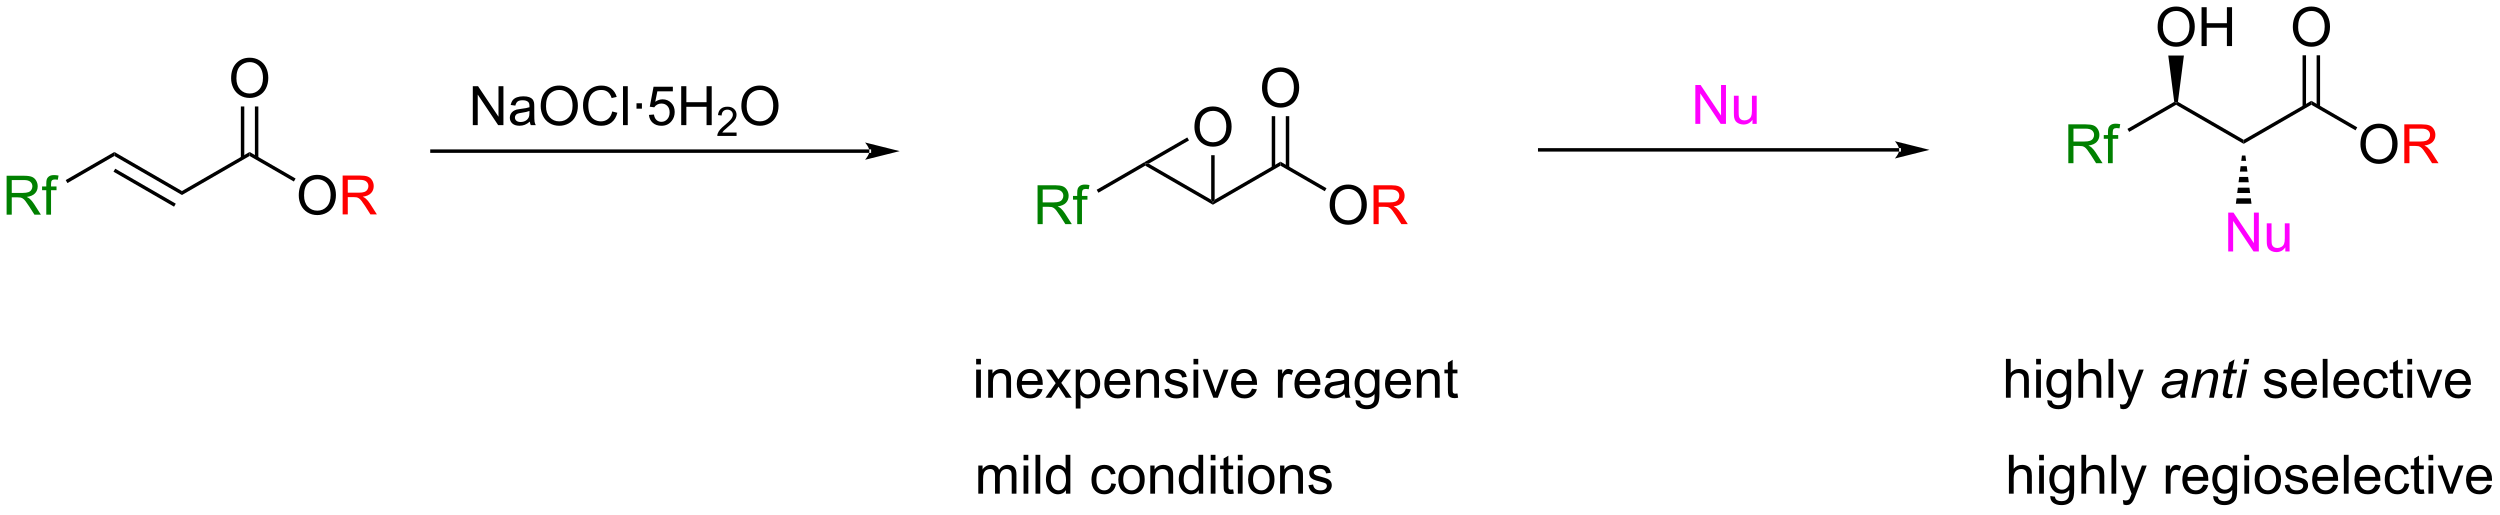 <?xml version="1.0" encoding="UTF-8"?>
<!DOCTYPE svg PUBLIC '-//W3C//DTD SVG 1.0//EN'
          'http://www.w3.org/TR/2001/REC-SVG-20010904/DTD/svg10.dtd'>
<svg stroke-dasharray="none" shape-rendering="auto" xmlns="http://www.w3.org/2000/svg" font-family="'Dialog'" text-rendering="auto" width="505" fill-opacity="1" color-interpolation="auto" color-rendering="auto" preserveAspectRatio="xMidYMid meet" font-size="12px" viewBox="0 0 505 104" fill="black" xmlns:xlink="http://www.w3.org/1999/xlink" stroke="black" image-rendering="auto" stroke-miterlimit="10" stroke-linecap="square" stroke-linejoin="miter" font-style="normal" stroke-width="1" height="104" stroke-dashoffset="0" font-weight="normal" stroke-opacity="1"
><!--Generated by the Batik Graphics2D SVG Generator--><defs id="genericDefs"
  /><g
  ><defs id="defs1"
    ><clipPath clipPathUnits="userSpaceOnUse" id="clipPath1"
      ><path d="M1.639 1.598 L380.308 1.598 L380.308 79.157 L1.639 79.157 L1.639 1.598 Z"
      /></clipPath
      ><clipPath clipPathUnits="userSpaceOnUse" id="clipPath2"
      ><path d="M3.734 26.406 L3.734 101.808 L371.875 101.808 L371.875 26.406 Z"
      /></clipPath
    ></defs
    ><g fill="green" transform="scale(1.333,1.333) translate(-1.639,-1.598) matrix(1.029,0,0,1.029,-2.202,-25.563)" stroke="green"
    ><path d="M4.706 58.005 L4.706 52.278 L7.245 52.278 Q8.011 52.278 8.409 52.432 Q8.808 52.585 9.045 52.976 Q9.284 53.367 9.284 53.84 Q9.284 54.45 8.889 54.869 Q8.495 55.286 7.67 55.398 Q7.972 55.544 8.128 55.684 Q8.459 55.989 8.756 56.445 L9.753 58.005 L8.8 58.005 L8.042 56.812 Q7.709 56.296 7.493 56.023 Q7.279 55.749 7.11 55.64 Q6.941 55.531 6.764 55.489 Q6.636 55.46 6.342 55.46 L5.464 55.46 L5.464 58.005 L4.706 58.005 ZM5.464 54.804 L7.092 54.804 Q7.613 54.804 7.904 54.697 Q8.199 54.59 8.35 54.354 Q8.503 54.117 8.503 53.84 Q8.503 53.434 8.206 53.174 Q7.912 52.911 7.277 52.911 L5.464 52.911 L5.464 54.804 ZM10.549 58.005 L10.549 54.403 L9.929 54.403 L9.929 53.856 L10.549 53.856 L10.549 53.413 Q10.549 52.997 10.624 52.794 Q10.726 52.52 10.981 52.351 Q11.236 52.179 11.697 52.179 Q11.994 52.179 12.354 52.249 L12.249 52.864 Q12.031 52.825 11.835 52.825 Q11.515 52.825 11.382 52.963 Q11.249 53.098 11.249 53.473 L11.249 53.856 L12.057 53.856 L12.057 54.403 L11.249 54.403 L11.249 58.005 L10.549 58.005 Z" stroke="none" clip-path="url(#clipPath2)"
    /></g
    ><g transform="matrix(1.371,0,0,1.371,-5.121,-36.215)"
    ><path d="M13.671 53.387 L13.416 52.945 L20.585 48.807 L20.585 49.396 Z" stroke="none" clip-path="url(#clipPath2)"
    /></g
    ><g transform="matrix(1.371,0,0,1.371,-5.121,-36.215)"
    ><path d="M20.585 49.396 L20.585 48.807 L30.543 54.56 L30.543 55.149 ZM20.457 51.713 L29.379 56.868 L29.635 56.426 L20.712 51.271 Z" stroke="none" clip-path="url(#clipPath2)"
    /></g
    ><g transform="matrix(1.371,0,0,1.371,-5.121,-36.215)"
    ><path d="M30.543 55.149 L30.543 54.56 L40.51 48.807 L40.51 49.396 Z" stroke="none" clip-path="url(#clipPath2)"
    /></g
    ><g transform="matrix(1.371,0,0,1.371,-5.121,-36.215)"
    ><path d="M47.755 55.215 Q47.755 53.788 48.52 52.984 Q49.286 52.176 50.497 52.176 Q51.288 52.176 51.924 52.557 Q52.562 52.934 52.895 53.611 Q53.231 54.288 53.231 55.148 Q53.231 56.02 52.88 56.708 Q52.528 57.395 51.882 57.749 Q51.239 58.104 50.492 58.104 Q49.684 58.104 49.046 57.713 Q48.411 57.32 48.083 56.645 Q47.755 55.968 47.755 55.215 ZM48.536 55.226 Q48.536 56.262 49.09 56.859 Q49.648 57.453 50.489 57.453 Q51.343 57.453 51.895 56.851 Q52.45 56.249 52.45 55.145 Q52.45 54.445 52.213 53.924 Q51.976 53.403 51.52 53.117 Q51.067 52.828 50.499 52.828 Q49.695 52.828 49.114 53.382 Q48.536 53.934 48.536 55.226 Z" stroke="none" clip-path="url(#clipPath2)"
    /></g
    ><g fill="red" transform="matrix(1.371,0,0,1.371,-5.121,-36.215)" stroke="red"
    ><path d="M54.219 58.005 L54.219 52.278 L56.758 52.278 Q57.524 52.278 57.922 52.432 Q58.321 52.585 58.558 52.976 Q58.797 53.367 58.797 53.84 Q58.797 54.45 58.402 54.869 Q58.008 55.286 57.183 55.398 Q57.485 55.544 57.641 55.684 Q57.972 55.989 58.269 56.445 L59.266 58.005 L58.313 58.005 L57.555 56.812 Q57.222 56.296 57.006 56.023 Q56.792 55.749 56.623 55.64 Q56.454 55.531 56.277 55.489 Q56.149 55.46 55.855 55.46 L54.977 55.46 L54.977 58.005 L54.219 58.005 ZM54.977 54.804 L56.605 54.804 Q57.126 54.804 57.417 54.697 Q57.712 54.59 57.863 54.354 Q58.016 54.117 58.016 53.84 Q58.016 53.434 57.719 53.174 Q57.425 52.911 56.79 52.911 L54.977 52.911 L54.977 54.804 Z" stroke="none" clip-path="url(#clipPath2)"
    /></g
    ><g transform="matrix(1.371,0,0,1.371,-5.121,-36.215)"
    ><path d="M40.51 49.396 L40.51 48.807 L47.288 52.719 L47.033 53.161 Z" stroke="none" clip-path="url(#clipPath2)"
    /></g
    ><g transform="matrix(1.371,0,0,1.371,-5.121,-36.215)"
    ><path d="M37.787 37.957 Q37.787 36.53 38.553 35.725 Q39.318 34.918 40.529 34.918 Q41.321 34.918 41.956 35.298 Q42.594 35.676 42.928 36.353 Q43.264 37.03 43.264 37.889 Q43.264 38.762 42.912 39.449 Q42.56 40.137 41.914 40.491 Q41.271 40.845 40.524 40.845 Q39.717 40.845 39.079 40.454 Q38.443 40.061 38.115 39.387 Q37.787 38.709 37.787 37.957 ZM38.568 37.967 Q38.568 39.004 39.123 39.6 Q39.68 40.194 40.521 40.194 Q41.376 40.194 41.928 39.592 Q42.482 38.991 42.482 37.887 Q42.482 37.186 42.245 36.665 Q42.008 36.144 41.553 35.858 Q41.099 35.569 40.532 35.569 Q39.727 35.569 39.146 36.124 Q38.568 36.676 38.568 37.967 Z" stroke="none" clip-path="url(#clipPath2)"
    /></g
    ><g transform="matrix(1.371,0,0,1.371,-5.121,-36.215)"
    ><path d="M41.801 49.699 L41.801 42.102 L41.291 42.102 L41.291 49.699 ZM39.73 49.699 L39.73 42.102 L39.22 42.102 L39.22 49.699 Z" stroke="none" clip-path="url(#clipPath2)"
    /></g
    ><g fill="green" transform="matrix(1.371,0,0,1.371,-5.121,-36.215)" stroke="green"
    ><path d="M156.607 59.434 L156.607 53.707 L159.146 53.707 Q159.911 53.707 160.31 53.861 Q160.708 54.014 160.945 54.405 Q161.185 54.795 161.185 55.269 Q161.185 55.879 160.789 56.298 Q160.396 56.715 159.57 56.827 Q159.872 56.973 160.029 57.113 Q160.359 57.418 160.656 57.874 L161.654 59.434 L160.701 59.434 L159.943 58.241 Q159.609 57.725 159.393 57.452 Q159.18 57.178 159.01 57.069 Q158.841 56.959 158.664 56.918 Q158.536 56.889 158.242 56.889 L157.364 56.889 L157.364 59.434 L156.607 59.434 ZM157.364 56.233 L158.992 56.233 Q159.513 56.233 159.805 56.126 Q160.099 56.019 160.25 55.782 Q160.404 55.545 160.404 55.269 Q160.404 54.863 160.107 54.603 Q159.812 54.34 159.177 54.34 L157.364 54.34 L157.364 56.233 ZM162.449 59.434 L162.449 55.832 L161.829 55.832 L161.829 55.285 L162.449 55.285 L162.449 54.842 Q162.449 54.426 162.525 54.223 Q162.626 53.949 162.881 53.78 Q163.137 53.608 163.598 53.608 Q163.894 53.608 164.254 53.678 L164.15 54.293 Q163.931 54.254 163.736 54.254 Q163.415 54.254 163.282 54.392 Q163.15 54.527 163.15 54.902 L163.15 55.285 L163.957 55.285 L163.957 55.832 L163.15 55.832 L163.15 59.434 L162.449 59.434 Z" stroke="none" clip-path="url(#clipPath2)"
    /></g
    ><g transform="matrix(1.371,0,0,1.371,-5.121,-36.215)"
    ><path d="M165.572 54.813 L165.317 54.372 L172.333 50.318 L172.475 50.531 L172.475 50.825 Z" stroke="none" clip-path="url(#clipPath2)"
    /></g
    ><g transform="matrix(1.371,0,0,1.371,-5.121,-36.215)"
    ><path d="M172.475 50.825 L172.475 50.531 L172.986 50.531 L182.188 55.842 L182.443 56.283 L182.443 56.578 Z" stroke="none" clip-path="url(#clipPath2)"
    /></g
    ><g transform="matrix(1.371,0,0,1.371,-5.121,-36.215)"
    ><path d="M182.443 56.578 L182.443 56.283 L182.698 55.841 L192.4 50.236 L192.401 50.825 Z" stroke="none" clip-path="url(#clipPath2)"
    /></g
    ><g transform="matrix(1.371,0,0,1.371,-5.121,-36.215)"
    ><path d="M199.645 56.644 Q199.645 55.217 200.41 54.413 Q201.176 53.605 202.387 53.605 Q203.179 53.605 203.814 53.986 Q204.452 54.363 204.785 55.04 Q205.121 55.717 205.121 56.577 Q205.121 57.449 204.77 58.137 Q204.418 58.824 203.772 59.178 Q203.129 59.532 202.382 59.532 Q201.575 59.532 200.936 59.142 Q200.301 58.749 199.973 58.074 Q199.645 57.397 199.645 56.644 ZM200.426 56.655 Q200.426 57.691 200.981 58.288 Q201.538 58.881 202.379 58.881 Q203.233 58.881 203.785 58.28 Q204.34 57.678 204.34 56.574 Q204.34 55.874 204.103 55.353 Q203.866 54.832 203.41 54.545 Q202.957 54.256 202.39 54.256 Q201.585 54.256 201.004 54.811 Q200.426 55.363 200.426 56.655 Z" stroke="none" clip-path="url(#clipPath2)"
    /></g
    ><g fill="red" transform="matrix(1.371,0,0,1.371,-5.121,-36.215)" stroke="red"
    ><path d="M206.11 59.434 L206.11 53.707 L208.649 53.707 Q209.414 53.707 209.813 53.861 Q210.211 54.014 210.448 54.405 Q210.688 54.795 210.688 55.269 Q210.688 55.879 210.292 56.298 Q209.899 56.715 209.073 56.827 Q209.375 56.973 209.532 57.113 Q209.862 57.418 210.159 57.874 L211.157 59.434 L210.203 59.434 L209.446 58.241 Q209.112 57.725 208.896 57.452 Q208.683 57.178 208.513 57.069 Q208.344 56.959 208.167 56.918 Q208.039 56.889 207.745 56.889 L206.868 56.889 L206.868 59.434 L206.11 59.434 ZM206.868 56.233 L208.495 56.233 Q209.016 56.233 209.308 56.126 Q209.602 56.019 209.753 55.782 Q209.907 55.545 209.907 55.269 Q209.907 54.863 209.61 54.603 Q209.315 54.34 208.68 54.34 L206.868 54.34 L206.868 56.233 Z" stroke="none" clip-path="url(#clipPath2)"
    /></g
    ><g transform="matrix(1.371,0,0,1.371,-5.121,-36.215)"
    ><path d="M192.401 50.825 L192.4 50.236 L199.178 54.148 L198.923 54.59 Z" stroke="none" clip-path="url(#clipPath2)"
    /></g
    ><g transform="matrix(1.371,0,0,1.371,-5.121,-36.215)"
    ><path d="M189.677 39.386 Q189.677 37.959 190.443 37.154 Q191.208 36.347 192.419 36.347 Q193.211 36.347 193.846 36.727 Q194.484 37.105 194.818 37.782 Q195.154 38.459 195.154 39.318 Q195.154 40.191 194.802 40.878 Q194.451 41.566 193.805 41.92 Q193.162 42.274 192.414 42.274 Q191.607 42.274 190.969 41.883 Q190.333 41.49 190.005 40.816 Q189.677 40.138 189.677 39.386 ZM190.458 39.396 Q190.458 40.433 191.013 41.029 Q191.57 41.623 192.412 41.623 Q193.266 41.623 193.818 41.021 Q194.373 40.42 194.373 39.316 Q194.373 38.615 194.136 38.094 Q193.899 37.573 193.443 37.287 Q192.99 36.998 192.422 36.998 Q191.617 36.998 191.037 37.553 Q190.458 38.105 190.458 39.396 Z" stroke="none" clip-path="url(#clipPath2)"
    /></g
    ><g transform="matrix(1.371,0,0,1.371,-5.121,-36.215)"
    ><path d="M193.691 51.128 L193.691 43.531 L193.181 43.531 L193.181 51.128 ZM191.62 51.129 L191.62 43.531 L191.11 43.531 L191.11 51.129 Z" stroke="none" clip-path="url(#clipPath2)"
    /></g
    ><g transform="matrix(1.371,0,0,1.371,-5.121,-36.215)"
    ><path d="M179.72 45.139 Q179.72 43.712 180.485 42.907 Q181.251 42.1 182.462 42.1 Q183.253 42.1 183.889 42.48 Q184.527 42.857 184.86 43.535 Q185.196 44.212 185.196 45.071 Q185.196 45.943 184.845 46.631 Q184.493 47.318 183.847 47.672 Q183.204 48.027 182.457 48.027 Q181.649 48.027 181.011 47.636 Q180.376 47.243 180.048 46.568 Q179.72 45.891 179.72 45.139 ZM180.501 45.149 Q180.501 46.185 181.055 46.782 Q181.613 47.376 182.454 47.376 Q183.308 47.376 183.86 46.774 Q184.415 46.172 184.415 45.068 Q184.415 44.368 184.178 43.847 Q183.941 43.326 183.485 43.04 Q183.032 42.751 182.464 42.751 Q181.66 42.751 181.079 43.305 Q180.501 43.857 180.501 45.149 Z" stroke="none" clip-path="url(#clipPath2)"
    /></g
    ><g transform="matrix(1.371,0,0,1.371,-5.121,-36.215)"
    ><path d="M182.698 55.841 L182.443 56.283 L182.188 55.842 L182.188 49.284 L182.698 49.284 Z" stroke="none" clip-path="url(#clipPath2)"
    /></g
    ><g transform="matrix(1.371,0,0,1.371,-5.121,-36.215)"
    ><path d="M178.665 46.664 L178.92 47.105 L172.986 50.531 L172.475 50.531 L172.333 50.318 Z" stroke="none" clip-path="url(#clipPath2)"
    /></g
    ><g fill="green" transform="matrix(1.371,0,0,1.371,-5.121,-36.215)" stroke="green"
    ><path d="M308.477 50.465 L308.477 44.738 L311.016 44.738 Q311.781 44.738 312.18 44.892 Q312.578 45.045 312.815 45.436 Q313.055 45.827 313.055 46.3 Q313.055 46.91 312.659 47.329 Q312.266 47.746 311.44 47.858 Q311.742 48.004 311.899 48.144 Q312.229 48.449 312.526 48.905 L313.524 50.465 L312.57 50.465 L311.813 49.272 Q311.479 48.756 311.263 48.483 Q311.05 48.209 310.88 48.1 Q310.711 47.991 310.534 47.949 Q310.406 47.92 310.112 47.92 L309.234 47.92 L309.234 50.465 L308.477 50.465 ZM309.234 47.264 L310.862 47.264 Q311.383 47.264 311.675 47.157 Q311.969 47.05 312.12 46.814 Q312.274 46.577 312.274 46.3 Q312.274 45.894 311.977 45.634 Q311.682 45.371 311.047 45.371 L309.234 45.371 L309.234 47.264 ZM314.319 50.465 L314.319 46.863 L313.699 46.863 L313.699 46.316 L314.319 46.316 L314.319 45.873 Q314.319 45.457 314.395 45.254 Q314.496 44.98 314.751 44.811 Q315.007 44.639 315.467 44.639 Q315.764 44.639 316.124 44.709 L316.02 45.324 Q315.801 45.285 315.606 45.285 Q315.285 45.285 315.152 45.423 Q315.02 45.558 315.02 45.933 L315.02 46.316 L315.827 46.316 L315.827 46.863 L315.02 46.863 L315.02 50.465 L314.319 50.465 Z" stroke="none" clip-path="url(#clipPath2)"
    /></g
    ><g transform="matrix(1.371,0,0,1.371,-5.121,-36.215)"
    ><path d="M317.441 45.847 L317.186 45.405 L324.082 41.425 L324.355 41.562 L324.355 41.856 Z" stroke="none" clip-path="url(#clipPath2)"
    /></g
    ><g transform="matrix(1.371,0,0,1.371,-5.121,-36.215)"
    ><path d="M324.355 41.856 L324.355 41.562 L324.628 41.425 L334.313 47.02 L334.313 47.609 Z" stroke="none" clip-path="url(#clipPath2)"
    /></g
    ><g transform="matrix(1.371,0,0,1.371,-5.121,-36.215)"
    ><path d="M334.313 47.609 L334.313 47.02 L344.281 41.267 L344.28 41.856 Z" stroke="none" clip-path="url(#clipPath2)"
    /></g
    ><g transform="matrix(1.371,0,0,1.371,-5.121,-36.215)"
    ><path d="M351.515 47.675 Q351.515 46.248 352.28 45.444 Q353.046 44.636 354.257 44.636 Q355.049 44.636 355.684 45.017 Q356.322 45.394 356.655 46.071 Q356.991 46.748 356.991 47.608 Q356.991 48.48 356.64 49.168 Q356.288 49.855 355.642 50.209 Q354.999 50.564 354.252 50.564 Q353.444 50.564 352.806 50.173 Q352.171 49.78 351.843 49.105 Q351.515 48.428 351.515 47.675 ZM352.296 47.686 Q352.296 48.722 352.851 49.319 Q353.408 49.913 354.249 49.913 Q355.103 49.913 355.655 49.311 Q356.21 48.709 356.21 47.605 Q356.21 46.905 355.973 46.384 Q355.736 45.863 355.28 45.577 Q354.827 45.288 354.26 45.288 Q353.455 45.288 352.874 45.842 Q352.296 46.394 352.296 47.686 Z" stroke="none" clip-path="url(#clipPath2)"
    /></g
    ><g fill="red" transform="matrix(1.371,0,0,1.371,-5.121,-36.215)" stroke="red"
    ><path d="M357.98 50.465 L357.98 44.738 L360.519 44.738 Q361.284 44.738 361.683 44.892 Q362.081 45.045 362.318 45.436 Q362.558 45.827 362.558 46.3 Q362.558 46.91 362.162 47.329 Q361.769 47.746 360.943 47.858 Q361.245 48.004 361.401 48.144 Q361.732 48.449 362.029 48.905 L363.026 50.465 L362.073 50.465 L361.316 49.272 Q360.982 48.756 360.766 48.483 Q360.553 48.209 360.383 48.1 Q360.214 47.991 360.037 47.949 Q359.909 47.92 359.615 47.92 L358.737 47.92 L358.737 50.465 L357.98 50.465 ZM358.737 47.264 L360.365 47.264 Q360.886 47.264 361.178 47.157 Q361.472 47.05 361.623 46.814 Q361.776 46.577 361.776 46.3 Q361.776 45.894 361.48 45.634 Q361.185 45.371 360.55 45.371 L358.737 45.371 L358.737 47.264 Z" stroke="none" clip-path="url(#clipPath2)"
    /></g
    ><g transform="matrix(1.371,0,0,1.371,-5.121,-36.215)"
    ><path d="M344.28 41.856 L344.281 41.267 L351.049 45.177 L350.793 45.619 Z" stroke="none" clip-path="url(#clipPath2)"
    /></g
    ><g transform="matrix(1.371,0,0,1.371,-5.121,-36.215)"
    ><path d="M341.557 30.417 Q341.557 28.99 342.323 28.185 Q343.088 27.378 344.299 27.378 Q345.091 27.378 345.726 27.758 Q346.364 28.136 346.698 28.813 Q347.034 29.49 347.034 30.349 Q347.034 31.222 346.682 31.909 Q346.331 32.597 345.685 32.951 Q345.041 33.305 344.294 33.305 Q343.487 33.305 342.849 32.914 Q342.213 32.521 341.885 31.847 Q341.557 31.169 341.557 30.417 ZM342.338 30.427 Q342.338 31.464 342.893 32.06 Q343.45 32.654 344.291 32.654 Q345.146 32.654 345.698 32.052 Q346.252 31.451 346.252 30.347 Q346.252 29.646 346.015 29.125 Q345.779 28.604 345.323 28.318 Q344.87 28.029 344.302 28.029 Q343.497 28.029 342.916 28.584 Q342.338 29.136 342.338 30.427 Z" stroke="none" clip-path="url(#clipPath2)"
    /></g
    ><g transform="matrix(1.371,0,0,1.371,-5.121,-36.215)"
    ><path d="M345.571 42.16 L345.571 34.562 L345.061 34.562 L345.061 42.16 ZM343.5 42.159 L343.5 34.562 L342.99 34.562 L342.99 42.159 Z" stroke="none" clip-path="url(#clipPath2)"
    /></g
    ><g transform="matrix(1.371,0,0,1.371,-5.121,-36.215)"
    ><path d="M321.632 30.417 Q321.632 28.99 322.397 28.185 Q323.163 27.378 324.374 27.378 Q325.166 27.378 325.801 27.758 Q326.439 28.136 326.772 28.813 Q327.108 29.49 327.108 30.349 Q327.108 31.222 326.757 31.909 Q326.405 32.597 325.759 32.951 Q325.116 33.305 324.369 33.305 Q323.562 33.305 322.923 32.914 Q322.288 32.521 321.96 31.847 Q321.632 31.169 321.632 30.417 ZM322.413 30.427 Q322.413 31.464 322.968 32.06 Q323.525 32.654 324.366 32.654 Q325.22 32.654 325.772 32.052 Q326.327 31.451 326.327 30.347 Q326.327 29.646 326.09 29.125 Q325.853 28.604 325.397 28.318 Q324.944 28.029 324.377 28.029 Q323.572 28.029 322.991 28.584 Q322.413 29.136 322.413 30.427 ZM328.107 33.206 L328.107 27.479 L328.865 27.479 L328.865 29.831 L331.841 29.831 L331.841 27.479 L332.599 27.479 L332.599 33.206 L331.841 33.206 L331.841 30.506 L328.865 30.506 L328.865 33.206 L328.107 33.206 Z" stroke="none" clip-path="url(#clipPath2)"
    /></g
    ><g transform="matrix(1.371,0,0,1.371,-5.121,-36.215)"
    ><path d="M324.628 41.425 L324.355 41.562 L324.082 41.425 L323.204 34.6 L325.506 34.6 Z" stroke="none" clip-path="url(#clipPath2)"
    /></g
    ><g fill="fuchsia" transform="matrix(1.371,0,0,1.371,-5.121,-36.215)" stroke="fuchsia"
    ><path d="M332.034 63.468 L332.034 57.742 L332.812 57.742 L335.82 62.237 L335.82 57.742 L336.546 57.742 L336.546 63.468 L335.768 63.468 L332.76 58.968 L332.76 63.468 L332.034 63.468 ZM340.449 63.468 L340.449 62.859 Q339.964 63.562 339.131 63.562 Q338.764 63.562 338.446 63.422 Q338.128 63.281 337.972 63.068 Q337.819 62.854 337.756 62.547 Q337.714 62.338 337.714 61.89 L337.714 59.32 L338.418 59.32 L338.418 61.62 Q338.418 62.172 338.459 62.362 Q338.527 62.64 338.74 62.799 Q338.957 62.956 339.272 62.956 Q339.589 62.956 339.865 62.794 Q340.144 62.633 340.259 62.354 Q340.373 62.073 340.373 61.541 L340.373 59.32 L341.076 59.32 L341.076 63.468 L340.449 63.468 Z" stroke="none" clip-path="url(#clipPath2)"
    /></g
    ><g transform="matrix(1.371,0,0,1.371,-5.121,-36.215)"
    ><path d="M334.568 49.327 L334.667 50.116 L333.958 50.116 L334.058 49.327 ZM334.767 50.906 L334.866 51.695 L333.759 51.695 L333.859 50.906 ZM334.966 52.484 L335.065 53.273 L333.56 53.273 L333.659 52.484 ZM335.165 54.062 L335.264 54.852 L333.361 54.852 L333.46 54.062 ZM335.364 55.641 L335.464 56.43 L333.162 56.43 L333.261 55.641 Z" stroke="none" clip-path="url(#clipPath2)"
    /></g
    ><g transform="matrix(1.371,0,0,1.371,-5.121,-36.215)"
    ><path d="M73.397 44.847 L73.397 39.12 L74.175 39.12 L77.183 43.615 L77.183 39.12 L77.909 39.12 L77.909 44.847 L77.131 44.847 L74.123 40.347 L74.123 44.847 L73.397 44.847 ZM81.799 44.334 Q81.408 44.667 81.046 44.805 Q80.687 44.941 80.273 44.941 Q79.588 44.941 79.221 44.607 Q78.853 44.272 78.853 43.753 Q78.853 43.449 78.992 43.196 Q79.132 42.943 79.356 42.792 Q79.58 42.639 79.861 42.56 Q80.07 42.506 80.486 42.456 Q81.338 42.355 81.742 42.214 Q81.744 42.068 81.744 42.029 Q81.744 41.6 81.546 41.425 Q81.275 41.185 80.744 41.185 Q80.249 41.185 80.012 41.36 Q79.775 41.535 79.663 41.975 L78.976 41.881 Q79.07 41.441 79.283 41.17 Q79.499 40.897 79.906 40.751 Q80.312 40.605 80.846 40.605 Q81.377 40.605 81.708 40.73 Q82.041 40.855 82.197 41.045 Q82.353 41.232 82.416 41.522 Q82.453 41.701 82.453 42.17 L82.453 43.107 Q82.453 44.089 82.497 44.35 Q82.541 44.607 82.674 44.847 L81.939 44.847 Q81.83 44.628 81.799 44.334 ZM81.742 42.764 Q81.359 42.92 80.593 43.029 Q80.158 43.092 79.978 43.17 Q79.799 43.248 79.7 43.399 Q79.603 43.55 79.603 43.732 Q79.603 44.014 79.817 44.201 Q80.031 44.389 80.439 44.389 Q80.846 44.389 81.161 44.212 Q81.478 44.035 81.627 43.725 Q81.742 43.488 81.742 43.022 L81.742 42.764 ZM83.402 42.058 Q83.402 40.631 84.167 39.826 Q84.933 39.019 86.144 39.019 Q86.936 39.019 87.571 39.399 Q88.209 39.777 88.542 40.454 Q88.878 41.131 88.878 41.99 Q88.878 42.863 88.527 43.55 Q88.175 44.238 87.529 44.592 Q86.886 44.946 86.139 44.946 Q85.331 44.946 84.693 44.555 Q84.058 44.162 83.73 43.488 Q83.402 42.81 83.402 42.058 ZM84.183 42.068 Q84.183 43.105 84.738 43.701 Q85.295 44.295 86.136 44.295 Q86.99 44.295 87.542 43.693 Q88.097 43.092 88.097 41.988 Q88.097 41.287 87.86 40.766 Q87.623 40.245 87.167 39.959 Q86.714 39.67 86.147 39.67 Q85.342 39.67 84.761 40.225 Q84.183 40.777 84.183 42.068 ZM93.939 42.839 L94.697 43.029 Q94.46 43.964 93.841 44.456 Q93.221 44.946 92.328 44.946 Q91.4 44.946 90.82 44.568 Q90.242 44.191 89.937 43.477 Q89.635 42.761 89.635 41.941 Q89.635 41.045 89.976 40.381 Q90.32 39.714 90.95 39.368 Q91.58 39.022 92.338 39.022 Q93.197 39.022 93.783 39.459 Q94.369 39.897 94.601 40.691 L93.853 40.865 Q93.656 40.24 93.275 39.956 Q92.898 39.67 92.322 39.67 Q91.663 39.67 91.218 39.988 Q90.775 40.303 90.596 40.837 Q90.416 41.37 90.416 41.935 Q90.416 42.667 90.629 43.212 Q90.843 43.756 91.291 44.027 Q91.742 44.295 92.265 44.295 Q92.9 44.295 93.341 43.928 Q93.783 43.56 93.939 42.839 ZM95.527 44.847 L95.527 39.12 L96.23 39.12 L96.23 44.847 L95.527 44.847 ZM97.515 42.428 L97.515 41.628 L98.314 41.628 L98.314 42.428 L97.515 42.428 ZM99.347 43.347 L100.084 43.285 Q100.167 43.824 100.464 44.094 Q100.764 44.365 101.186 44.365 Q101.693 44.365 102.045 43.982 Q102.397 43.6 102.397 42.967 Q102.397 42.365 102.058 42.019 Q101.722 41.67 101.175 41.67 Q100.834 41.67 100.561 41.826 Q100.287 41.98 100.131 42.225 L99.472 42.139 L100.027 39.199 L102.873 39.199 L102.873 39.87 L100.589 39.87 L100.279 41.41 Q100.795 41.05 101.363 41.05 Q102.113 41.05 102.628 41.571 Q103.144 42.089 103.144 42.904 Q103.144 43.683 102.691 44.248 Q102.139 44.946 101.186 44.946 Q100.404 44.946 99.909 44.508 Q99.417 44.068 99.347 43.347 ZM104.103 44.847 L104.103 39.12 L104.861 39.12 L104.861 41.472 L107.838 41.472 L107.838 39.12 L108.596 39.12 L108.596 44.847 L107.838 44.847 L107.838 42.147 L104.861 42.147 L104.861 44.847 L104.103 44.847 Z" stroke="none" clip-path="url(#clipPath2)"
    /></g
    ><g transform="matrix(1.371,0,0,1.371,-5.121,-36.215)"
    ><path d="M112.262 45.939 L112.262 46.447 L109.422 46.447 Q109.416 46.256 109.484 46.08 Q109.592 45.791 109.83 45.51 Q110.07 45.228 110.521 44.859 Q111.221 44.285 111.467 43.949 Q111.713 43.613 111.713 43.314 Q111.713 43.002 111.488 42.787 Q111.266 42.57 110.904 42.57 Q110.523 42.57 110.295 42.799 Q110.066 43.027 110.064 43.431 L109.521 43.377 Q109.578 42.769 109.941 42.453 Q110.305 42.135 110.916 42.135 Q111.535 42.135 111.894 42.478 Q112.256 42.82 112.256 43.326 Q112.256 43.584 112.15 43.834 Q112.045 44.082 111.799 44.357 Q111.555 44.633 110.986 45.113 Q110.512 45.511 110.377 45.654 Q110.242 45.797 110.154 45.939 L112.262 45.939 Z" stroke="none" clip-path="url(#clipPath2)"
    /></g
    ><g transform="matrix(1.371,0,0,1.371,-5.121,-36.215)"
    ><path d="M112.965 42.058 Q112.965 40.631 113.731 39.826 Q114.496 39.019 115.707 39.019 Q116.499 39.019 117.134 39.399 Q117.772 39.777 118.106 40.454 Q118.442 41.131 118.442 41.99 Q118.442 42.863 118.09 43.55 Q117.739 44.238 117.093 44.592 Q116.45 44.946 115.702 44.946 Q114.895 44.946 114.257 44.555 Q113.621 44.162 113.293 43.488 Q112.965 42.81 112.965 42.058 ZM113.746 42.068 Q113.746 43.105 114.301 43.701 Q114.858 44.295 115.7 44.295 Q116.554 44.295 117.106 43.693 Q117.66 43.092 117.66 41.988 Q117.66 41.287 117.424 40.766 Q117.186 40.245 116.731 39.959 Q116.278 39.67 115.71 39.67 Q114.905 39.67 114.325 40.225 Q113.746 40.777 113.746 42.068 Z" stroke="none" clip-path="url(#clipPath2)"
    /></g
    ><g transform="matrix(1.371,0,0,1.371,-5.121,-36.215)"
    ><path d="M131.828 48.937 L131.828 48.937 L67.378 48.937 L67.123 48.937 L67.123 48.427 L67.378 48.427 L131.828 48.427 L132.083 48.427 L132.083 48.937 ZM136.293 48.682 L131.19 47.407 C131.19 47.407 131.828 48.124 131.828 48.682 C131.828 49.24 131.19 49.958 131.19 49.958 Z" stroke="none" clip-path="url(#clipPath2)"
    /></g
    ><g fill="fuchsia" transform="matrix(1.371,0,0,1.371,-5.121,-36.215)" stroke="fuchsia"
    ><path d="M253.522 44.669 L253.522 38.942 L254.301 38.942 L257.308 43.437 L257.308 38.942 L258.035 38.942 L258.035 44.669 L257.257 44.669 L254.249 40.169 L254.249 44.669 L253.522 44.669 ZM261.938 44.669 L261.938 44.059 Q261.453 44.762 260.62 44.762 Q260.253 44.762 259.935 44.622 Q259.617 44.481 259.461 44.267 Q259.307 44.054 259.245 43.747 Q259.203 43.538 259.203 43.09 L259.203 40.52 L259.906 40.52 L259.906 42.819 Q259.906 43.372 259.948 43.562 Q260.016 43.84 260.229 43.999 Q260.445 44.156 260.76 44.156 Q261.078 44.156 261.354 43.994 Q261.633 43.833 261.747 43.554 Q261.862 43.273 261.862 42.741 L261.862 40.52 L262.565 40.52 L262.565 44.669 L261.938 44.669 Z" stroke="none" clip-path="url(#clipPath2)"
    /></g
    ><g transform="matrix(1.371,0,0,1.371,-5.121,-36.215)"
    ><path d="M283.558 48.749 L283.558 48.749 L230.593 48.749 L230.338 48.749 L230.338 48.239 L230.593 48.239 L283.558 48.239 L283.813 48.239 L283.813 48.749 ZM288.022 48.494 L282.92 47.218 C282.92 47.218 283.558 47.936 283.558 48.494 C283.558 49.052 282.92 49.769 282.92 49.769 Z" stroke="none" clip-path="url(#clipPath2)"
    /></g
    ><g transform="matrix(1.371,0,0,1.371,-5.121,-36.215)"
    ><path d="M299.284 85.02 L299.284 79.294 L299.987 79.294 L299.987 81.348 Q300.479 80.778 301.229 80.778 Q301.69 80.778 302.029 80.96 Q302.37 81.14 302.516 81.46 Q302.662 81.781 302.662 82.39 L302.662 85.02 L301.959 85.02 L301.959 82.39 Q301.959 81.864 301.729 81.624 Q301.503 81.382 301.084 81.382 Q300.771 81.382 300.495 81.546 Q300.222 81.708 300.104 81.986 Q299.987 82.262 299.987 82.749 L299.987 85.02 L299.284 85.02 ZM303.736 80.101 L303.736 79.294 L304.439 79.294 L304.439 80.101 L303.736 80.101 ZM303.736 85.02 L303.736 80.872 L304.439 80.872 L304.439 85.02 L303.736 85.02 ZM305.381 85.364 L306.065 85.466 Q306.107 85.783 306.302 85.927 Q306.565 86.122 307.019 86.122 Q307.506 86.122 307.771 85.927 Q308.037 85.731 308.131 85.38 Q308.185 85.166 308.183 84.476 Q307.722 85.02 307.034 85.02 Q306.177 85.02 305.709 84.403 Q305.24 83.786 305.24 82.921 Q305.24 82.328 305.454 81.828 Q305.67 81.325 306.079 81.052 Q306.487 80.778 307.037 80.778 Q307.771 80.778 308.248 81.372 L308.248 80.872 L308.896 80.872 L308.896 84.458 Q308.896 85.427 308.698 85.83 Q308.503 86.236 308.073 86.471 Q307.646 86.705 307.021 86.705 Q306.279 86.705 305.821 86.369 Q305.365 86.036 305.381 85.364 ZM305.964 82.872 Q305.964 83.687 306.287 84.062 Q306.612 84.437 307.099 84.437 Q307.584 84.437 307.912 84.064 Q308.24 83.692 308.24 82.895 Q308.24 82.132 307.901 81.747 Q307.565 81.359 307.089 81.359 Q306.62 81.359 306.292 81.742 Q305.964 82.122 305.964 82.872 ZM309.96 85.02 L309.96 79.294 L310.663 79.294 L310.663 81.348 Q311.155 80.778 311.905 80.778 Q312.366 80.778 312.705 80.96 Q313.046 81.14 313.192 81.46 Q313.338 81.781 313.338 82.39 L313.338 85.02 L312.635 85.02 L312.635 82.39 Q312.635 81.864 312.405 81.624 Q312.179 81.382 311.76 81.382 Q311.447 81.382 311.171 81.546 Q310.897 81.708 310.78 81.986 Q310.663 82.262 310.663 82.749 L310.663 85.02 L309.96 85.02 ZM314.394 85.02 L314.394 79.294 L315.097 79.294 L315.097 85.02 L314.394 85.02 ZM316.155 86.619 L316.077 85.958 Q316.306 86.02 316.478 86.02 Q316.713 86.02 316.853 85.942 Q316.994 85.864 317.085 85.723 Q317.15 85.619 317.298 85.2 Q317.319 85.143 317.361 85.028 L315.788 80.872 L316.546 80.872 L317.408 83.273 Q317.577 83.731 317.71 84.234 Q317.83 83.749 317.999 83.288 L318.885 80.872 L319.588 80.872 L318.01 85.091 Q317.757 85.775 317.616 86.033 Q317.429 86.38 317.187 86.541 Q316.944 86.705 316.608 86.705 Q316.405 86.705 316.155 86.619 Z" stroke="none" clip-path="url(#clipPath2)"
    /></g
    ><g transform="matrix(1.371,0,0,1.371,-5.121,-36.215)"
    ><path d="M324.943 84.505 Q324.576 84.82 324.235 84.968 Q323.896 85.114 323.511 85.114 Q322.935 85.114 322.584 84.775 Q322.232 84.437 322.232 83.911 Q322.232 83.562 322.391 83.296 Q322.55 83.028 322.81 82.867 Q323.073 82.703 323.451 82.632 Q323.69 82.585 324.355 82.559 Q325.021 82.531 325.31 82.419 Q325.394 82.13 325.394 81.937 Q325.394 81.692 325.214 81.552 Q324.967 81.356 324.495 81.356 Q324.05 81.356 323.766 81.554 Q323.482 81.749 323.355 82.114 L322.638 82.052 Q322.857 81.434 323.331 81.106 Q323.808 80.778 324.529 80.778 Q325.3 80.778 325.748 81.145 Q326.092 81.419 326.092 81.856 Q326.092 82.187 325.995 82.624 L325.763 83.656 Q325.654 84.148 325.654 84.458 Q325.654 84.653 325.74 85.02 L325.026 85.02 Q324.967 84.817 324.943 84.505 ZM325.206 82.919 Q325.058 82.976 324.886 83.007 Q324.717 83.038 324.318 83.075 Q323.701 83.13 323.446 83.213 Q323.193 83.296 323.063 83.481 Q322.935 83.663 322.935 83.887 Q322.935 84.184 323.141 84.377 Q323.347 84.567 323.724 84.567 Q324.076 84.567 324.399 84.382 Q324.724 84.195 324.912 83.864 Q325.099 83.531 325.206 82.919 ZM326.596 85.02 L327.463 80.872 L328.103 80.872 L327.952 81.593 Q328.369 81.169 328.731 80.973 Q329.096 80.778 329.476 80.778 Q329.978 80.778 330.265 81.052 Q330.554 81.325 330.554 81.781 Q330.554 82.012 330.452 82.507 L329.924 85.02 L329.218 85.02 L329.767 82.39 Q329.851 82.007 329.851 81.825 Q329.851 81.617 329.707 81.489 Q329.564 81.359 329.296 81.359 Q328.752 81.359 328.327 81.749 Q327.905 82.14 327.705 83.091 L327.304 85.02 L326.596 85.02 ZM332.698 84.445 L332.581 85.025 Q332.326 85.091 332.089 85.091 Q331.667 85.091 331.417 84.882 Q331.23 84.726 331.23 84.458 Q331.23 84.32 331.331 83.828 L331.834 81.419 L331.276 81.419 L331.388 80.872 L331.948 80.872 L332.162 79.851 L332.972 79.364 L332.654 80.872 L333.349 80.872 L333.232 81.419 L332.542 81.419 L332.06 83.71 Q331.972 84.148 331.972 84.234 Q331.972 84.359 332.042 84.427 Q332.115 84.492 332.279 84.492 Q332.513 84.492 332.698 84.445 ZM334.273 80.093 L334.439 79.294 L335.142 79.294 L334.976 80.093 L334.273 80.093 ZM333.241 85.02 L334.108 80.872 L334.814 80.872 L333.947 85.02 L333.241 85.02 Z" stroke="none" clip-path="url(#clipPath2)"
    /></g
    ><g transform="matrix(1.371,0,0,1.371,-5.121,-36.215)"
    ><path d="M337.249 83.781 L337.944 83.671 Q338.002 84.091 338.27 84.314 Q338.538 84.536 339.017 84.536 Q339.502 84.536 339.736 84.338 Q339.97 84.14 339.97 83.874 Q339.97 83.637 339.765 83.499 Q339.619 83.406 339.046 83.262 Q338.272 83.067 337.973 82.924 Q337.673 82.781 337.52 82.531 Q337.366 82.278 337.366 81.973 Q337.366 81.695 337.491 81.46 Q337.619 81.223 337.838 81.067 Q338.002 80.945 338.286 80.861 Q338.569 80.778 338.892 80.778 Q339.382 80.778 339.749 80.919 Q340.119 81.059 340.293 81.299 Q340.47 81.538 340.538 81.942 L339.851 82.036 Q339.804 81.716 339.577 81.536 Q339.353 81.356 338.944 81.356 Q338.46 81.356 338.252 81.518 Q338.046 81.677 338.046 81.89 Q338.046 82.028 338.132 82.137 Q338.218 82.249 338.4 82.325 Q338.507 82.364 339.022 82.505 Q339.767 82.703 340.062 82.83 Q340.358 82.958 340.525 83.2 Q340.694 83.442 340.694 83.802 Q340.694 84.153 340.489 84.463 Q340.283 84.773 339.895 84.945 Q339.51 85.114 339.022 85.114 Q338.213 85.114 337.788 84.778 Q337.366 84.442 337.249 83.781 ZM344.369 83.684 L345.095 83.773 Q344.923 84.411 344.457 84.762 Q343.994 85.114 343.272 85.114 Q342.361 85.114 341.827 84.554 Q341.296 83.992 341.296 82.981 Q341.296 81.934 341.835 81.356 Q342.374 80.778 343.233 80.778 Q344.064 80.778 344.59 81.346 Q345.119 81.911 345.119 82.937 Q345.119 82.999 345.116 83.124 L342.022 83.124 Q342.062 83.809 342.408 84.174 Q342.757 84.536 343.275 84.536 Q343.663 84.536 343.937 84.333 Q344.21 84.13 344.369 83.684 ZM342.062 82.546 L344.377 82.546 Q344.33 82.023 344.111 81.762 Q343.775 81.356 343.241 81.356 Q342.757 81.356 342.426 81.682 Q342.095 82.005 342.062 82.546 ZM345.964 85.02 L345.964 79.294 L346.667 79.294 L346.667 85.02 L345.964 85.02 ZM350.595 83.684 L351.322 83.773 Q351.15 84.411 350.684 84.762 Q350.22 85.114 349.499 85.114 Q348.588 85.114 348.054 84.554 Q347.522 83.992 347.522 82.981 Q347.522 81.934 348.062 81.356 Q348.601 80.778 349.46 80.778 Q350.291 80.778 350.817 81.346 Q351.345 81.911 351.345 82.937 Q351.345 82.999 351.343 83.124 L348.249 83.124 Q348.288 83.809 348.635 84.174 Q348.983 84.536 349.502 84.536 Q349.89 84.536 350.163 84.333 Q350.437 84.13 350.595 83.684 ZM348.288 82.546 L350.603 82.546 Q350.556 82.023 350.338 81.762 Q350.002 81.356 349.468 81.356 Q348.983 81.356 348.653 81.682 Q348.322 82.005 348.288 82.546 ZM354.912 83.499 L355.604 83.591 Q355.49 84.304 355.024 84.71 Q354.558 85.114 353.878 85.114 Q353.026 85.114 352.508 84.557 Q351.99 83.999 351.99 82.96 Q351.99 82.288 352.211 81.786 Q352.435 81.281 352.891 81.031 Q353.347 80.778 353.881 80.778 Q354.558 80.778 354.987 81.119 Q355.417 81.46 355.537 82.091 L354.854 82.195 Q354.756 81.778 354.508 81.567 Q354.261 81.356 353.909 81.356 Q353.378 81.356 353.045 81.736 Q352.714 82.117 352.714 82.942 Q352.714 83.778 353.034 84.158 Q353.354 84.536 353.87 84.536 Q354.284 84.536 354.56 84.283 Q354.839 84.028 354.912 83.499 ZM357.74 84.39 L357.841 85.012 Q357.545 85.075 357.31 85.075 Q356.927 85.075 356.716 84.955 Q356.506 84.833 356.42 84.635 Q356.334 84.437 356.334 83.804 L356.334 81.419 L355.818 81.419 L355.818 80.872 L356.334 80.872 L356.334 79.843 L357.034 79.421 L357.034 80.872 L357.74 80.872 L357.74 81.419 L357.034 81.419 L357.034 83.843 Q357.034 84.145 357.071 84.231 Q357.107 84.317 357.19 84.369 Q357.276 84.419 357.433 84.419 Q357.55 84.419 357.74 84.39 ZM358.431 80.101 L358.431 79.294 L359.135 79.294 L359.135 80.101 L358.431 80.101 ZM358.431 85.02 L358.431 80.872 L359.135 80.872 L359.135 85.02 L358.431 85.02 ZM361.357 85.02 L359.779 80.872 L360.521 80.872 L361.412 83.356 Q361.558 83.757 361.677 84.192 Q361.771 83.864 361.94 83.403 L362.862 80.872 L363.584 80.872 L362.013 85.02 L361.357 85.02 ZM367.045 83.684 L367.771 83.773 Q367.599 84.411 367.133 84.762 Q366.67 85.114 365.948 85.114 Q365.037 85.114 364.503 84.554 Q363.972 83.992 363.972 82.981 Q363.972 81.934 364.511 81.356 Q365.05 80.778 365.909 80.778 Q366.74 80.778 367.266 81.346 Q367.795 81.911 367.795 82.937 Q367.795 82.999 367.792 83.124 L364.698 83.124 Q364.737 83.809 365.084 84.174 Q365.433 84.536 365.951 84.536 Q366.339 84.536 366.612 84.333 Q366.886 84.13 367.045 83.684 ZM364.737 82.546 L367.052 82.546 Q367.006 82.023 366.787 81.762 Q366.451 81.356 365.917 81.356 Q365.433 81.356 365.102 81.682 Q364.771 82.005 364.737 82.546 Z" stroke="none" clip-path="url(#clipPath2)"
    /></g
    ><g transform="matrix(1.371,0,0,1.371,-5.121,-36.215)"
    ><path d="M147.558 80.101 L147.558 79.294 L148.261 79.294 L148.261 80.101 L147.558 80.101 ZM147.558 85.02 L147.558 80.872 L148.261 80.872 L148.261 85.02 L147.558 85.02 ZM149.332 85.02 L149.332 80.872 L149.965 80.872 L149.965 81.46 Q150.421 80.778 151.286 80.778 Q151.661 80.778 151.973 80.913 Q152.288 81.046 152.444 81.265 Q152.601 81.484 152.663 81.786 Q152.702 81.981 152.702 82.468 L152.702 85.02 L151.999 85.02 L151.999 82.497 Q151.999 82.067 151.916 81.853 Q151.835 81.64 151.627 81.515 Q151.418 81.387 151.137 81.387 Q150.686 81.387 150.361 81.674 Q150.036 81.958 150.036 82.755 L150.036 85.02 L149.332 85.02 ZM156.62 83.684 L157.347 83.773 Q157.175 84.411 156.709 84.762 Q156.245 85.114 155.524 85.114 Q154.612 85.114 154.078 84.554 Q153.547 83.992 153.547 82.981 Q153.547 81.934 154.086 81.356 Q154.625 80.778 155.485 80.778 Q156.315 80.778 156.841 81.346 Q157.37 81.911 157.37 82.937 Q157.37 82.999 157.368 83.124 L154.274 83.124 Q154.313 83.809 154.659 84.174 Q155.008 84.536 155.526 84.536 Q155.914 84.536 156.188 84.333 Q156.461 84.13 156.62 83.684 ZM154.313 82.546 L156.628 82.546 Q156.581 82.023 156.362 81.762 Q156.026 81.356 155.493 81.356 Q155.008 81.356 154.677 81.682 Q154.347 82.005 154.313 82.546 ZM157.762 85.02 L159.278 82.864 L157.874 80.872 L158.754 80.872 L159.39 81.843 Q159.569 82.122 159.679 82.309 Q159.851 82.052 159.996 81.851 L160.694 80.872 L161.536 80.872 L160.101 82.825 L161.645 85.02 L160.78 85.02 L159.929 83.731 L159.702 83.382 L158.614 85.02 L157.762 85.02 ZM162.231 86.611 L162.231 80.872 L162.871 80.872 L162.871 81.411 Q163.098 81.093 163.382 80.937 Q163.668 80.778 164.075 80.778 Q164.606 80.778 165.012 81.052 Q165.418 81.325 165.624 81.822 Q165.832 82.32 165.832 82.913 Q165.832 83.552 165.603 84.062 Q165.374 84.57 164.939 84.843 Q164.504 85.114 164.022 85.114 Q163.671 85.114 163.392 84.966 Q163.114 84.817 162.934 84.591 L162.934 86.611 L162.231 86.611 ZM162.866 82.968 Q162.866 83.77 163.189 84.153 Q163.515 84.536 163.976 84.536 Q164.444 84.536 164.778 84.14 Q165.114 83.742 165.114 82.911 Q165.114 82.117 164.786 81.723 Q164.46 81.328 164.007 81.328 Q163.559 81.328 163.213 81.749 Q162.866 82.169 162.866 82.968 ZM169.518 83.684 L170.245 83.773 Q170.073 84.411 169.607 84.762 Q169.143 85.114 168.422 85.114 Q167.511 85.114 166.977 84.554 Q166.446 83.992 166.446 82.981 Q166.446 81.934 166.985 81.356 Q167.524 80.778 168.383 80.778 Q169.214 80.778 169.74 81.346 Q170.268 81.911 170.268 82.937 Q170.268 82.999 170.266 83.124 L167.172 83.124 Q167.211 83.809 167.558 84.174 Q167.907 84.536 168.425 84.536 Q168.813 84.536 169.086 84.333 Q169.36 84.13 169.518 83.684 ZM167.211 82.546 L169.526 82.546 Q169.48 82.023 169.261 81.762 Q168.925 81.356 168.391 81.356 Q167.907 81.356 167.576 81.682 Q167.245 82.005 167.211 82.546 ZM171.129 85.02 L171.129 80.872 L171.762 80.872 L171.762 81.46 Q172.218 80.778 173.082 80.778 Q173.457 80.778 173.77 80.913 Q174.085 81.046 174.241 81.265 Q174.397 81.484 174.46 81.786 Q174.499 81.981 174.499 82.468 L174.499 85.02 L173.796 85.02 L173.796 82.497 Q173.796 82.067 173.713 81.853 Q173.632 81.64 173.423 81.515 Q173.215 81.387 172.934 81.387 Q172.483 81.387 172.158 81.674 Q171.832 81.958 171.832 82.755 L171.832 85.02 L171.129 85.02 ZM175.297 83.781 L175.993 83.671 Q176.05 84.091 176.318 84.314 Q176.586 84.536 177.065 84.536 Q177.55 84.536 177.784 84.338 Q178.018 84.14 178.018 83.874 Q178.018 83.637 177.813 83.499 Q177.667 83.406 177.094 83.262 Q176.321 83.067 176.021 82.924 Q175.722 82.781 175.568 82.531 Q175.414 82.278 175.414 81.973 Q175.414 81.695 175.539 81.46 Q175.667 81.223 175.886 81.067 Q176.05 80.945 176.334 80.861 Q176.618 80.778 176.94 80.778 Q177.43 80.778 177.797 80.919 Q178.167 81.059 178.341 81.299 Q178.518 81.538 178.586 81.942 L177.899 82.036 Q177.852 81.716 177.625 81.536 Q177.401 81.356 176.993 81.356 Q176.508 81.356 176.3 81.518 Q176.094 81.677 176.094 81.89 Q176.094 82.028 176.18 82.137 Q176.266 82.249 176.448 82.325 Q176.555 82.364 177.071 82.505 Q177.815 82.703 178.11 82.83 Q178.407 82.958 178.573 83.2 Q178.743 83.442 178.743 83.802 Q178.743 84.153 178.537 84.463 Q178.331 84.773 177.943 84.945 Q177.558 85.114 177.071 85.114 Q176.261 85.114 175.836 84.778 Q175.414 84.442 175.297 83.781 ZM179.581 80.101 L179.581 79.294 L180.284 79.294 L180.284 80.101 L179.581 80.101 ZM179.581 85.02 L179.581 80.872 L180.284 80.872 L180.284 85.02 L179.581 85.02 ZM182.507 85.02 L180.929 80.872 L181.671 80.872 L182.561 83.356 Q182.707 83.757 182.827 84.192 Q182.921 83.864 183.09 83.403 L184.012 80.872 L184.733 80.872 L183.163 85.02 L182.507 85.02 ZM188.194 83.684 L188.921 83.773 Q188.749 84.411 188.283 84.762 Q187.819 85.114 187.098 85.114 Q186.186 85.114 185.653 84.554 Q185.121 83.992 185.121 82.981 Q185.121 81.934 185.661 81.356 Q186.2 80.778 187.059 80.778 Q187.89 80.778 188.416 81.346 Q188.944 81.911 188.944 82.937 Q188.944 82.999 188.942 83.124 L185.848 83.124 Q185.887 83.809 186.233 84.174 Q186.582 84.536 187.101 84.536 Q187.489 84.536 187.762 84.333 Q188.036 84.13 188.194 83.684 ZM185.887 82.546 L188.202 82.546 Q188.155 82.023 187.936 81.762 Q187.601 81.356 187.067 81.356 Q186.582 81.356 186.252 81.682 Q185.921 82.005 185.887 82.546 ZM192.02 85.02 L192.02 80.872 L192.653 80.872 L192.653 81.499 Q192.895 81.059 193.098 80.919 Q193.304 80.778 193.551 80.778 Q193.905 80.778 194.272 81.005 L194.03 81.656 Q193.772 81.505 193.515 81.505 Q193.286 81.505 193.101 81.643 Q192.918 81.781 192.84 82.028 Q192.723 82.403 192.723 82.848 L192.723 85.02 L192.02 85.02 ZM197.53 83.684 L198.257 83.773 Q198.085 84.411 197.619 84.762 Q197.155 85.114 196.434 85.114 Q195.522 85.114 194.989 84.554 Q194.457 83.992 194.457 82.981 Q194.457 81.934 194.996 81.356 Q195.536 80.778 196.395 80.778 Q197.226 80.778 197.752 81.346 Q198.28 81.911 198.28 82.937 Q198.28 82.999 198.278 83.124 L195.184 83.124 Q195.223 83.809 195.569 84.174 Q195.918 84.536 196.436 84.536 Q196.825 84.536 197.098 84.333 Q197.371 84.13 197.53 83.684 ZM195.223 82.546 L197.538 82.546 Q197.491 82.023 197.272 81.762 Q196.936 81.356 196.403 81.356 Q195.918 81.356 195.588 81.682 Q195.257 82.005 195.223 82.546 ZM201.847 84.507 Q201.456 84.841 201.094 84.978 Q200.735 85.114 200.321 85.114 Q199.636 85.114 199.268 84.781 Q198.901 84.445 198.901 83.927 Q198.901 83.622 199.039 83.369 Q199.18 83.117 199.404 82.966 Q199.628 82.812 199.909 82.734 Q200.118 82.679 200.534 82.63 Q201.386 82.528 201.789 82.387 Q201.792 82.242 201.792 82.203 Q201.792 81.773 201.594 81.598 Q201.323 81.359 200.792 81.359 Q200.297 81.359 200.06 81.533 Q199.823 81.708 199.711 82.148 L199.024 82.054 Q199.118 81.614 199.331 81.343 Q199.547 81.07 199.953 80.924 Q200.36 80.778 200.893 80.778 Q201.425 80.778 201.756 80.903 Q202.089 81.028 202.245 81.218 Q202.401 81.406 202.464 81.695 Q202.5 81.874 202.5 82.343 L202.5 83.281 Q202.5 84.262 202.545 84.523 Q202.589 84.781 202.722 85.02 L201.987 85.02 Q201.878 84.802 201.847 84.507 ZM201.789 82.937 Q201.407 83.093 200.641 83.203 Q200.206 83.265 200.026 83.343 Q199.847 83.421 199.748 83.572 Q199.651 83.723 199.651 83.906 Q199.651 84.187 199.865 84.374 Q200.078 84.562 200.487 84.562 Q200.893 84.562 201.209 84.385 Q201.526 84.208 201.675 83.898 Q201.789 83.661 201.789 83.195 L201.789 82.937 ZM203.46 85.364 L204.145 85.466 Q204.186 85.783 204.382 85.927 Q204.645 86.122 205.098 86.122 Q205.585 86.122 205.851 85.927 Q206.116 85.731 206.21 85.38 Q206.265 85.166 206.262 84.476 Q205.801 85.02 205.114 85.02 Q204.257 85.02 203.788 84.403 Q203.319 83.786 203.319 82.921 Q203.319 82.328 203.533 81.828 Q203.749 81.325 204.158 81.052 Q204.567 80.778 205.116 80.778 Q205.851 80.778 206.327 81.372 L206.327 80.872 L206.976 80.872 L206.976 84.458 Q206.976 85.427 206.778 85.83 Q206.582 86.236 206.153 86.471 Q205.726 86.705 205.101 86.705 Q204.358 86.705 203.9 86.369 Q203.444 86.036 203.46 85.364 ZM204.043 82.872 Q204.043 83.687 204.366 84.062 Q204.692 84.437 205.179 84.437 Q205.663 84.437 205.991 84.064 Q206.319 83.692 206.319 82.895 Q206.319 82.132 205.981 81.747 Q205.645 81.359 205.168 81.359 Q204.7 81.359 204.371 81.742 Q204.043 82.122 204.043 82.872 ZM210.878 83.684 L211.605 83.773 Q211.433 84.411 210.966 84.762 Q210.503 85.114 209.782 85.114 Q208.87 85.114 208.336 84.554 Q207.805 83.992 207.805 82.981 Q207.805 81.934 208.344 81.356 Q208.883 80.778 209.743 80.778 Q210.573 80.778 211.099 81.346 Q211.628 81.911 211.628 82.937 Q211.628 82.999 211.625 83.124 L208.532 83.124 Q208.571 83.809 208.917 84.174 Q209.266 84.536 209.784 84.536 Q210.172 84.536 210.446 84.333 Q210.719 84.13 210.878 83.684 ZM208.571 82.546 L210.886 82.546 Q210.839 82.023 210.62 81.762 Q210.284 81.356 209.75 81.356 Q209.266 81.356 208.935 81.682 Q208.605 82.005 208.571 82.546 ZM212.489 85.02 L212.489 80.872 L213.121 80.872 L213.121 81.46 Q213.577 80.778 214.442 80.778 Q214.817 80.778 215.129 80.913 Q215.444 81.046 215.601 81.265 Q215.757 81.484 215.819 81.786 Q215.858 81.981 215.858 82.468 L215.858 85.02 L215.155 85.02 L215.155 82.497 Q215.155 82.067 215.072 81.853 Q214.991 81.64 214.783 81.515 Q214.575 81.387 214.293 81.387 Q213.843 81.387 213.517 81.674 Q213.192 81.958 213.192 82.755 L213.192 85.02 L212.489 85.02 ZM218.472 84.39 L218.573 85.012 Q218.276 85.075 218.042 85.075 Q217.659 85.075 217.448 84.955 Q217.237 84.833 217.151 84.635 Q217.065 84.437 217.065 83.804 L217.065 81.419 L216.55 81.419 L216.55 80.872 L217.065 80.872 L217.065 79.843 L217.766 79.421 L217.766 80.872 L218.472 80.872 L218.472 81.419 L217.766 81.419 L217.766 83.843 Q217.766 84.145 217.802 84.231 Q217.839 84.317 217.922 84.369 Q218.008 84.419 218.164 84.419 Q218.282 84.419 218.472 84.39 Z" stroke="none" clip-path="url(#clipPath2)"
    /></g
    ><g transform="matrix(1.371,0,0,1.371,-5.121,-36.215)"
    ><path d="M147.876 99.151 L147.876 95.002 L148.504 95.002 L148.504 95.583 Q148.699 95.278 149.022 95.093 Q149.348 94.909 149.762 94.909 Q150.223 94.909 150.517 95.101 Q150.814 95.291 150.934 95.635 Q151.426 94.909 152.215 94.909 Q152.832 94.909 153.163 95.25 Q153.496 95.591 153.496 96.302 L153.496 99.151 L152.798 99.151 L152.798 96.536 Q152.798 96.114 152.728 95.929 Q152.66 95.745 152.481 95.632 Q152.301 95.518 152.059 95.518 Q151.621 95.518 151.332 95.81 Q151.043 96.099 151.043 96.739 L151.043 99.151 L150.34 99.151 L150.34 96.455 Q150.34 95.987 150.168 95.752 Q149.996 95.518 149.606 95.518 Q149.309 95.518 149.056 95.674 Q148.806 95.83 148.691 96.132 Q148.579 96.432 148.579 96.997 L148.579 99.151 L147.876 99.151 ZM154.543 94.231 L154.543 93.424 L155.246 93.424 L155.246 94.231 L154.543 94.231 ZM154.543 99.151 L154.543 95.002 L155.246 95.002 L155.246 99.151 L154.543 99.151 ZM156.302 99.151 L156.302 93.424 L157.005 93.424 L157.005 99.151 L156.302 99.151 ZM160.785 99.151 L160.785 98.627 Q160.392 99.245 159.626 99.245 Q159.129 99.245 158.712 98.971 Q158.298 98.698 158.069 98.208 Q157.84 97.716 157.84 97.08 Q157.84 96.458 158.046 95.953 Q158.254 95.448 158.668 95.179 Q159.082 94.909 159.595 94.909 Q159.97 94.909 160.262 95.067 Q160.556 95.224 160.738 95.479 L160.738 93.424 L161.439 93.424 L161.439 99.151 L160.785 99.151 ZM158.564 97.08 Q158.564 97.877 158.9 98.273 Q159.236 98.666 159.691 98.666 Q160.152 98.666 160.475 98.289 Q160.798 97.911 160.798 97.138 Q160.798 96.286 160.47 95.888 Q160.142 95.489 159.66 95.489 Q159.191 95.489 158.876 95.872 Q158.564 96.255 158.564 97.08 ZM167.473 97.63 L168.165 97.721 Q168.051 98.435 167.585 98.841 Q167.119 99.245 166.439 99.245 Q165.587 99.245 165.069 98.687 Q164.551 98.13 164.551 97.091 Q164.551 96.419 164.772 95.916 Q164.996 95.411 165.452 95.161 Q165.907 94.909 166.441 94.909 Q167.119 94.909 167.548 95.25 Q167.978 95.591 168.098 96.221 L167.415 96.325 Q167.316 95.909 167.069 95.698 Q166.822 95.487 166.47 95.487 Q165.939 95.487 165.606 95.867 Q165.275 96.247 165.275 97.073 Q165.275 97.909 165.595 98.289 Q165.915 98.666 166.431 98.666 Q166.845 98.666 167.121 98.414 Q167.4 98.159 167.473 97.63 ZM168.504 97.075 Q168.504 95.924 169.144 95.37 Q169.681 94.909 170.449 94.909 Q171.306 94.909 171.848 95.468 Q172.392 96.028 172.392 97.018 Q172.392 97.817 172.15 98.278 Q171.91 98.737 171.452 98.992 Q170.994 99.245 170.449 99.245 Q169.579 99.245 169.04 98.687 Q168.504 98.127 168.504 97.075 ZM169.228 97.075 Q169.228 97.872 169.574 98.27 Q169.923 98.666 170.449 98.666 Q170.973 98.666 171.319 98.268 Q171.668 97.87 171.668 97.052 Q171.668 96.284 171.319 95.888 Q170.97 95.489 170.449 95.489 Q169.923 95.489 169.574 95.885 Q169.228 96.278 169.228 97.075 ZM173.216 99.151 L173.216 95.002 L173.849 95.002 L173.849 95.591 Q174.305 94.909 175.169 94.909 Q175.544 94.909 175.857 95.044 Q176.172 95.177 176.328 95.395 Q176.484 95.614 176.547 95.916 Q176.586 96.112 176.586 96.599 L176.586 99.151 L175.883 99.151 L175.883 96.627 Q175.883 96.198 175.799 95.984 Q175.719 95.77 175.51 95.645 Q175.302 95.518 175.021 95.518 Q174.57 95.518 174.245 95.804 Q173.919 96.088 173.919 96.885 L173.919 99.151 L173.216 99.151 ZM180.356 99.151 L180.356 98.627 Q179.962 99.245 179.197 99.245 Q178.699 99.245 178.282 98.971 Q177.869 98.698 177.639 98.208 Q177.41 97.716 177.41 97.08 Q177.41 96.458 177.616 95.953 Q177.824 95.448 178.238 95.179 Q178.652 94.909 179.165 94.909 Q179.54 94.909 179.832 95.067 Q180.126 95.224 180.309 95.479 L180.309 93.424 L181.009 93.424 L181.009 99.151 L180.356 99.151 ZM178.134 97.08 Q178.134 97.877 178.47 98.273 Q178.806 98.666 179.262 98.666 Q179.723 98.666 180.046 98.289 Q180.369 97.911 180.369 97.138 Q180.369 96.286 180.04 95.888 Q179.712 95.489 179.231 95.489 Q178.762 95.489 178.447 95.872 Q178.134 96.255 178.134 97.08 ZM182.117 94.231 L182.117 93.424 L182.82 93.424 L182.82 94.231 L182.117 94.231 ZM182.117 99.151 L182.117 95.002 L182.82 95.002 L182.82 99.151 L182.117 99.151 ZM185.426 98.52 L185.527 99.143 Q185.231 99.205 184.996 99.205 Q184.613 99.205 184.402 99.086 Q184.191 98.963 184.106 98.765 Q184.019 98.567 184.019 97.935 L184.019 95.549 L183.504 95.549 L183.504 95.002 L184.019 95.002 L184.019 93.974 L184.72 93.552 L184.72 95.002 L185.426 95.002 L185.426 95.549 L184.72 95.549 L184.72 97.974 Q184.72 98.276 184.756 98.362 Q184.793 98.448 184.876 98.5 Q184.962 98.549 185.119 98.549 Q185.236 98.549 185.426 98.52 ZM186.117 94.231 L186.117 93.424 L186.82 93.424 L186.82 94.231 L186.117 94.231 ZM186.117 99.151 L186.117 95.002 L186.82 95.002 L186.82 99.151 L186.117 99.151 ZM187.629 97.075 Q187.629 95.924 188.269 95.37 Q188.806 94.909 189.574 94.909 Q190.431 94.909 190.973 95.468 Q191.517 96.028 191.517 97.018 Q191.517 97.817 191.275 98.278 Q191.035 98.737 190.577 98.992 Q190.119 99.245 189.574 99.245 Q188.704 99.245 188.165 98.687 Q187.629 98.127 187.629 97.075 ZM188.353 97.075 Q188.353 97.872 188.699 98.27 Q189.048 98.666 189.574 98.666 Q190.098 98.666 190.444 98.268 Q190.793 97.87 190.793 97.052 Q190.793 96.284 190.444 95.888 Q190.095 95.489 189.574 95.489 Q189.048 95.489 188.699 95.885 Q188.353 96.278 188.353 97.075 ZM192.341 99.151 L192.341 95.002 L192.974 95.002 L192.974 95.591 Q193.43 94.909 194.294 94.909 Q194.669 94.909 194.982 95.044 Q195.297 95.177 195.453 95.395 Q195.609 95.614 195.672 95.916 Q195.711 96.112 195.711 96.599 L195.711 99.151 L195.008 99.151 L195.008 96.627 Q195.008 96.198 194.924 95.984 Q194.844 95.77 194.635 95.645 Q194.427 95.518 194.146 95.518 Q193.695 95.518 193.37 95.804 Q193.044 96.088 193.044 96.885 L193.044 99.151 L192.341 99.151 ZM196.509 97.911 L197.204 97.802 Q197.262 98.221 197.53 98.445 Q197.798 98.666 198.277 98.666 Q198.762 98.666 198.996 98.468 Q199.231 98.27 199.231 98.005 Q199.231 97.768 199.025 97.63 Q198.879 97.536 198.306 97.393 Q197.532 97.198 197.233 97.054 Q196.934 96.911 196.78 96.661 Q196.626 96.409 196.626 96.104 Q196.626 95.825 196.751 95.591 Q196.879 95.354 197.098 95.198 Q197.262 95.075 197.546 94.992 Q197.829 94.909 198.152 94.909 Q198.642 94.909 199.009 95.049 Q199.379 95.19 199.553 95.429 Q199.731 95.669 199.798 96.073 L199.111 96.166 Q199.064 95.846 198.837 95.666 Q198.613 95.487 198.204 95.487 Q197.72 95.487 197.512 95.648 Q197.306 95.807 197.306 96.02 Q197.306 96.159 197.392 96.268 Q197.478 96.38 197.66 96.455 Q197.767 96.495 198.282 96.635 Q199.027 96.833 199.322 96.961 Q199.619 97.088 199.785 97.33 Q199.954 97.573 199.954 97.932 Q199.954 98.284 199.749 98.593 Q199.543 98.903 199.155 99.075 Q198.769 99.245 198.282 99.245 Q197.473 99.245 197.048 98.909 Q196.626 98.573 196.509 97.911 Z" stroke="none" clip-path="url(#clipPath2)"
    /></g
    ><g transform="matrix(1.371,0,0,1.371,-5.121,-36.215)"
    ><path d="M299.724 99.151 L299.724 93.424 L300.427 93.424 L300.427 95.479 Q300.92 94.909 301.67 94.909 Q302.131 94.909 302.469 95.091 Q302.81 95.27 302.956 95.591 Q303.102 95.911 303.102 96.52 L303.102 99.151 L302.399 99.151 L302.399 96.52 Q302.399 95.995 302.17 95.755 Q301.943 95.513 301.524 95.513 Q301.211 95.513 300.935 95.677 Q300.662 95.838 300.545 96.117 Q300.427 96.393 300.427 96.88 L300.427 99.151 L299.724 99.151 ZM304.176 94.231 L304.176 93.424 L304.879 93.424 L304.879 94.231 L304.176 94.231 ZM304.176 99.151 L304.176 95.002 L304.879 95.002 L304.879 99.151 L304.176 99.151 ZM305.821 99.495 L306.506 99.596 Q306.547 99.914 306.743 100.057 Q307.006 100.252 307.459 100.252 Q307.946 100.252 308.211 100.057 Q308.477 99.862 308.571 99.51 Q308.625 99.296 308.623 98.606 Q308.162 99.151 307.474 99.151 Q306.618 99.151 306.149 98.534 Q305.68 97.916 305.68 97.052 Q305.68 96.458 305.894 95.958 Q306.11 95.455 306.519 95.182 Q306.927 94.909 307.477 94.909 Q308.211 94.909 308.688 95.502 L308.688 95.002 L309.336 95.002 L309.336 98.588 Q309.336 99.557 309.138 99.961 Q308.943 100.367 308.513 100.601 Q308.086 100.836 307.461 100.836 Q306.719 100.836 306.261 100.5 Q305.805 100.166 305.821 99.495 ZM306.404 97.002 Q306.404 97.817 306.727 98.192 Q307.052 98.567 307.539 98.567 Q308.024 98.567 308.352 98.195 Q308.68 97.823 308.68 97.026 Q308.68 96.263 308.341 95.877 Q308.006 95.489 307.529 95.489 Q307.06 95.489 306.732 95.872 Q306.404 96.252 306.404 97.002 ZM310.4 99.151 L310.4 93.424 L311.103 93.424 L311.103 95.479 Q311.595 94.909 312.345 94.909 Q312.806 94.909 313.145 95.091 Q313.486 95.27 313.632 95.591 Q313.778 95.911 313.778 96.52 L313.778 99.151 L313.075 99.151 L313.075 96.52 Q313.075 95.995 312.845 95.755 Q312.619 95.513 312.2 95.513 Q311.887 95.513 311.611 95.677 Q311.338 95.838 311.22 96.117 Q311.103 96.393 311.103 96.88 L311.103 99.151 L310.4 99.151 ZM314.834 99.151 L314.834 93.424 L315.537 93.424 L315.537 99.151 L314.834 99.151 ZM316.595 100.75 L316.517 100.088 Q316.746 100.151 316.918 100.151 Q317.153 100.151 317.293 100.073 Q317.434 99.995 317.525 99.854 Q317.59 99.75 317.739 99.33 Q317.76 99.273 317.801 99.159 L316.228 95.002 L316.986 95.002 L317.848 97.403 Q318.017 97.862 318.15 98.364 Q318.27 97.88 318.439 97.419 L319.325 95.002 L320.028 95.002 L318.45 99.221 Q318.197 99.906 318.056 100.164 Q317.869 100.51 317.627 100.671 Q317.385 100.836 317.048 100.836 Q316.845 100.836 316.595 100.75 ZM322.841 99.151 L322.841 95.002 L323.474 95.002 L323.474 95.63 Q323.716 95.19 323.92 95.049 Q324.125 94.909 324.373 94.909 Q324.727 94.909 325.094 95.135 L324.852 95.786 Q324.594 95.635 324.336 95.635 Q324.107 95.635 323.922 95.773 Q323.74 95.911 323.662 96.159 Q323.545 96.534 323.545 96.979 L323.545 99.151 L322.841 99.151 ZM328.352 97.815 L329.079 97.903 Q328.907 98.541 328.44 98.893 Q327.977 99.245 327.256 99.245 Q326.344 99.245 325.81 98.685 Q325.279 98.122 325.279 97.112 Q325.279 96.065 325.818 95.487 Q326.357 94.909 327.216 94.909 Q328.047 94.909 328.573 95.476 Q329.102 96.041 329.102 97.067 Q329.102 97.13 329.099 97.255 L326.006 97.255 Q326.045 97.94 326.391 98.304 Q326.74 98.666 327.258 98.666 Q327.646 98.666 327.92 98.463 Q328.193 98.26 328.352 97.815 ZM326.045 96.677 L328.36 96.677 Q328.313 96.153 328.094 95.893 Q327.758 95.487 327.224 95.487 Q326.74 95.487 326.409 95.812 Q326.079 96.135 326.045 96.677 ZM329.832 99.495 L330.517 99.596 Q330.559 99.914 330.754 100.057 Q331.017 100.252 331.47 100.252 Q331.957 100.252 332.223 100.057 Q332.489 99.862 332.582 99.51 Q332.637 99.296 332.635 98.606 Q332.173 99.151 331.486 99.151 Q330.629 99.151 330.161 98.534 Q329.692 97.916 329.692 97.052 Q329.692 96.458 329.905 95.958 Q330.121 95.455 330.53 95.182 Q330.939 94.909 331.489 94.909 Q332.223 94.909 332.7 95.502 L332.7 95.002 L333.348 95.002 L333.348 98.588 Q333.348 99.557 333.15 99.961 Q332.955 100.367 332.525 100.601 Q332.098 100.836 331.473 100.836 Q330.731 100.836 330.272 100.5 Q329.817 100.166 329.832 99.495 ZM330.416 97.002 Q330.416 97.817 330.739 98.192 Q331.064 98.567 331.551 98.567 Q332.036 98.567 332.364 98.195 Q332.692 97.823 332.692 97.026 Q332.692 96.263 332.353 95.877 Q332.017 95.489 331.541 95.489 Q331.072 95.489 330.744 95.872 Q330.416 96.252 330.416 97.002 ZM334.414 94.231 L334.414 93.424 L335.118 93.424 L335.118 94.231 L334.414 94.231 ZM334.414 99.151 L334.414 95.002 L335.118 95.002 L335.118 99.151 L334.414 99.151 ZM335.926 97.075 Q335.926 95.924 336.567 95.37 Q337.103 94.909 337.871 94.909 Q338.728 94.909 339.27 95.468 Q339.814 96.028 339.814 97.018 Q339.814 97.817 339.572 98.278 Q339.332 98.737 338.874 98.992 Q338.416 99.245 337.871 99.245 Q337.002 99.245 336.463 98.687 Q335.926 98.127 335.926 97.075 ZM336.65 97.075 Q336.65 97.872 336.996 98.27 Q337.345 98.666 337.871 98.666 Q338.395 98.666 338.741 98.268 Q339.09 97.87 339.09 97.052 Q339.09 96.284 338.741 95.888 Q338.392 95.489 337.871 95.489 Q337.345 95.489 336.996 95.885 Q336.65 96.278 336.65 97.075 ZM340.357 97.911 L341.052 97.802 Q341.11 98.221 341.378 98.445 Q341.646 98.666 342.125 98.666 Q342.61 98.666 342.844 98.468 Q343.079 98.27 343.079 98.005 Q343.079 97.768 342.873 97.63 Q342.727 97.536 342.154 97.393 Q341.381 97.198 341.081 97.054 Q340.782 96.911 340.628 96.661 Q340.474 96.409 340.474 96.104 Q340.474 95.825 340.599 95.591 Q340.727 95.354 340.946 95.198 Q341.11 95.075 341.394 94.992 Q341.677 94.909 342 94.909 Q342.49 94.909 342.857 95.049 Q343.227 95.19 343.401 95.429 Q343.579 95.669 343.646 96.073 L342.959 96.166 Q342.912 95.846 342.685 95.666 Q342.461 95.487 342.052 95.487 Q341.568 95.487 341.36 95.648 Q341.154 95.807 341.154 96.02 Q341.154 96.159 341.24 96.268 Q341.326 96.38 341.508 96.455 Q341.615 96.495 342.131 96.635 Q342.875 96.833 343.17 96.961 Q343.466 97.088 343.633 97.33 Q343.802 97.573 343.802 97.932 Q343.802 98.284 343.597 98.593 Q343.391 98.903 343.003 99.075 Q342.618 99.245 342.131 99.245 Q341.321 99.245 340.896 98.909 Q340.474 98.573 340.357 97.911 ZM347.477 97.815 L348.204 97.903 Q348.032 98.541 347.565 98.893 Q347.102 99.245 346.381 99.245 Q345.469 99.245 344.935 98.685 Q344.404 98.122 344.404 97.112 Q344.404 96.065 344.943 95.487 Q345.482 94.909 346.341 94.909 Q347.172 94.909 347.698 95.476 Q348.227 96.041 348.227 97.067 Q348.227 97.13 348.224 97.255 L345.131 97.255 Q345.17 97.94 345.516 98.304 Q345.865 98.666 346.383 98.666 Q346.771 98.666 347.045 98.463 Q347.318 98.26 347.477 97.815 ZM345.17 96.677 L347.485 96.677 Q347.438 96.153 347.219 95.893 Q346.883 95.487 346.349 95.487 Q345.865 95.487 345.534 95.812 Q345.204 96.135 345.17 96.677 ZM349.072 99.151 L349.072 93.424 L349.775 93.424 L349.775 99.151 L349.072 99.151 ZM353.704 97.815 L354.43 97.903 Q354.258 98.541 353.792 98.893 Q353.329 99.245 352.607 99.245 Q351.696 99.245 351.162 98.685 Q350.631 98.122 350.631 97.112 Q350.631 96.065 351.17 95.487 Q351.709 94.909 352.568 94.909 Q353.399 94.909 353.925 95.476 Q354.454 96.041 354.454 97.067 Q354.454 97.13 354.451 97.255 L351.357 97.255 Q351.396 97.94 351.743 98.304 Q352.091 98.666 352.61 98.666 Q352.998 98.666 353.271 98.463 Q353.545 98.26 353.704 97.815 ZM351.396 96.677 L353.711 96.677 Q353.664 96.153 353.446 95.893 Q353.11 95.487 352.576 95.487 Q352.091 95.487 351.761 95.812 Q351.43 96.135 351.396 96.677 ZM358.02 97.63 L358.713 97.721 Q358.598 98.435 358.132 98.841 Q357.666 99.245 356.986 99.245 Q356.135 99.245 355.616 98.687 Q355.098 98.13 355.098 97.091 Q355.098 96.419 355.319 95.916 Q355.543 95.411 355.999 95.161 Q356.455 94.909 356.989 94.909 Q357.666 94.909 358.095 95.25 Q358.525 95.591 358.645 96.221 L357.963 96.325 Q357.864 95.909 357.616 95.698 Q357.369 95.487 357.017 95.487 Q356.486 95.487 356.153 95.867 Q355.822 96.247 355.822 97.073 Q355.822 97.909 356.142 98.289 Q356.463 98.666 356.978 98.666 Q357.392 98.666 357.668 98.414 Q357.947 98.159 358.02 97.63 ZM360.848 98.52 L360.95 99.143 Q360.653 99.205 360.418 99.205 Q360.036 99.205 359.825 99.086 Q359.614 98.963 359.528 98.765 Q359.442 98.567 359.442 97.935 L359.442 95.549 L358.926 95.549 L358.926 95.002 L359.442 95.002 L359.442 93.974 L360.142 93.552 L360.142 95.002 L360.848 95.002 L360.848 95.549 L360.142 95.549 L360.142 97.974 Q360.142 98.276 360.179 98.362 Q360.215 98.448 360.298 98.5 Q360.385 98.549 360.541 98.549 Q360.658 98.549 360.848 98.52 ZM361.539 94.231 L361.539 93.424 L362.243 93.424 L362.243 94.231 L361.539 94.231 ZM361.539 99.151 L361.539 95.002 L362.243 95.002 L362.243 99.151 L361.539 99.151 ZM364.465 99.151 L362.887 95.002 L363.629 95.002 L364.52 97.487 Q364.666 97.888 364.786 98.323 Q364.879 97.995 365.048 97.534 L365.97 95.002 L366.692 95.002 L365.121 99.151 L364.465 99.151 ZM370.153 97.815 L370.879 97.903 Q370.707 98.541 370.241 98.893 Q369.778 99.245 369.056 99.245 Q368.145 99.245 367.611 98.685 Q367.08 98.122 367.08 97.112 Q367.08 96.065 367.619 95.487 Q368.158 94.909 369.017 94.909 Q369.848 94.909 370.374 95.476 Q370.903 96.041 370.903 97.067 Q370.903 97.13 370.9 97.255 L367.806 97.255 Q367.845 97.94 368.192 98.304 Q368.541 98.666 369.059 98.666 Q369.447 98.666 369.72 98.463 Q369.994 98.26 370.153 97.815 ZM367.845 96.677 L370.161 96.677 Q370.114 96.153 369.895 95.893 Q369.559 95.487 369.025 95.487 Q368.541 95.487 368.21 95.812 Q367.879 96.135 367.845 96.677 Z" stroke="none" clip-path="url(#clipPath2)"
    /></g
  ></g
></svg
>
